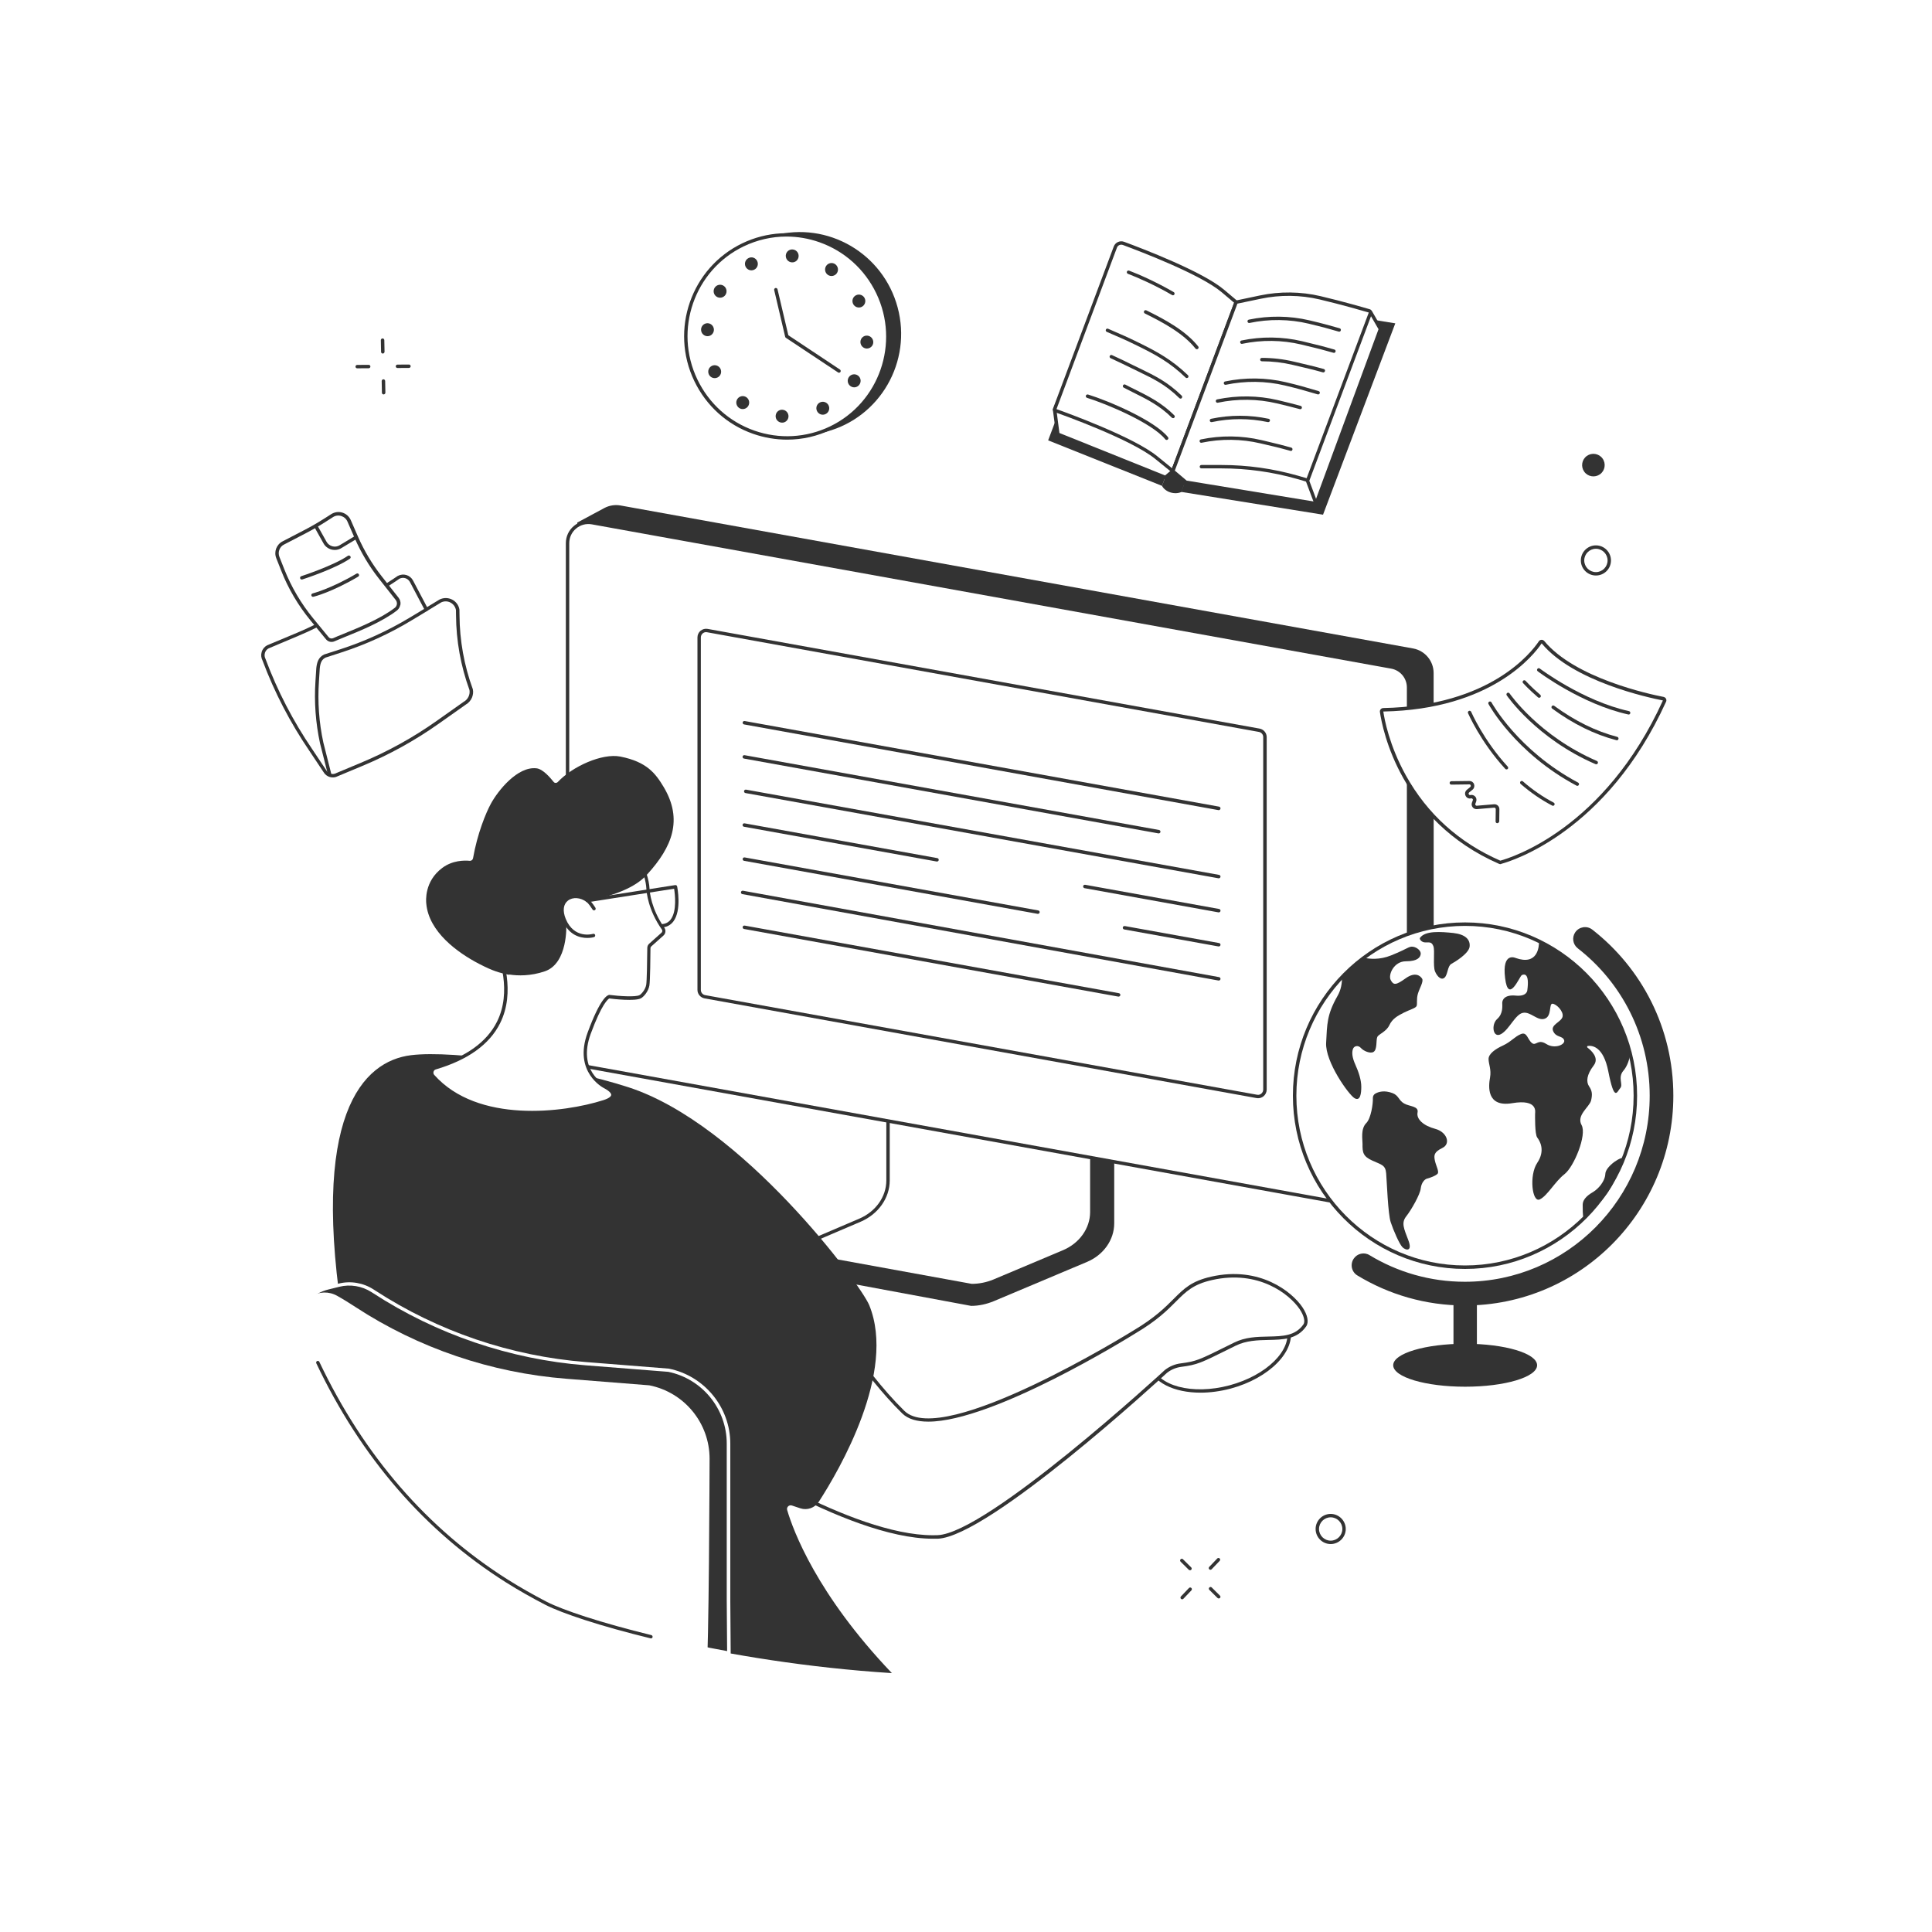 <?xml version="1.0" encoding="utf-8"?>
<!-- Generator: Adobe Illustrator 27.8.0, SVG Export Plug-In . SVG Version: 6.00 Build 0)  -->
<svg version="1.1" xmlns="http://www.w3.org/2000/svg" xmlns:xlink="http://www.w3.org/1999/xlink" x="0px" y="0px"
	 viewBox="0 0 2500 2500" style="enable-background:new 0 0 2500 2500;" xml:space="preserve">
<style type="text/css">
	.st0{fill:#FFFFFF;}
	.st1{fill:#333333;}
</style>
<g id="Background">
	<rect class="st0" width="2500" height="2500"/>
</g>
<g id="Illustration">
	<g id="Digital_learning_1_">
		<g>
			<g>
				<path class="st1" d="M1439,1357.3l-261.2-39c-1.7,0-2.2,1.6-2.2,3.1v222.2c0,21.3-148.4,76.6-149.9,73.7l-0.2,23.5
					c0,4.4,3.8,8.3,8.7,8.3h3.3c0,0,0,0,0.1,0l219,40.7c10.2,0,20.2-2.3,29.4-6.1l120.4-50.7c21.7-9.1,35.4-28.7,35.4-50.1v-222.5
					C1441.7,1358.8,1440.7,1357.3,1439,1357.3z"/>
				<g>
					<path class="st0" d="M1149.1,1305.3v222.3c0,21.9-14.1,41.9-36.3,51.3l-81.2,34.7c-5.3,2.3-3.5,9.4,2.4,9.4l223.2,40.7
						c10,0,19.9-2,29-5.8l90-37.9c22.3-9.4,36.6-29.4,36.6-51.5V1346c0-0.9-0.8-1.6-1.8-1.6l-260-40.7
						C1149.9,1303.6,1149.1,1304.4,1149.1,1305.3z"/>
					<path class="st1" d="M1257.2,1665.8c-0.1,0-0.3,0-0.4,0l-223-40.6c-3.7-0.1-6.7-2.5-7.4-5.8c-0.7-3.3,1.1-6.4,4.4-7.8
						l81.2-34.7c21.2-9.1,34.9-28.4,34.9-49.3v-222.3c0-2.1,1.8-3.9,4.1-3.9c0.1,0,0.2,0,0.3,0l259.8,40.6c2.1,0.1,3.9,1.8,3.9,3.9
						v222.5c0,22.8-14.9,43.8-37.9,53.5l-90,37.9C1277.8,1663.8,1267.4,1665.8,1257.2,1665.8z M1151.3,1305.9v221.6
						c0,22.7-14.8,43.6-37.6,53.4l-81.2,34.7c-1.3,0.6-2,1.6-1.8,2.8c0.2,1.1,1.2,2.3,3.3,2.3c0.1,0,0.3,0,0.4,0l223,40.6
						c9.6,0,19.3-2,28-5.6l90-37.9c21.4-9,35.2-28.4,35.2-49.4v-222L1151.3,1305.9z"/>
				</g>
			</g>
			<g>
				<path class="st1" d="M1845,1535.4l-29.1,27.2l-1080.5-187L747,676.2l35-18.8c6.4-3.4,13.8-4.6,21-3.3l1025.5,185
					c15.4,2.8,26.6,16.2,26.6,31.8l0.2,640.8C1855.3,1520.7,1851.6,1529.3,1845,1535.4z"/>
				<g>
					<path class="st0" d="M1790.9,1566.4L756.6,1379.7c-12.9-2.3-22.2-13.5-22.2-26.6V702.9c0-16.8,15.2-29.6,31.8-26.6L1800.5,863
						c12.9,2.3,22.2,13.5,22.2,26.6v650.2C1822.7,1556.7,1807.4,1569.4,1790.9,1566.4z"/>
					<path class="st1" d="M1795.7,1569.1c-1.7,0-3.5-0.2-5.2-0.5L756.2,1381.9c-13.9-2.5-24-14.6-24-28.8V702.9
						c0-8.7,3.8-16.9,10.5-22.4c6.7-5.6,15.4-7.9,23.9-6.3l1034.3,186.7c13.9,2.5,24,14.6,24,28.8v650.2c0,8.7-3.8,16.9-10.5,22.4
						C1809.1,1566.7,1802.5,1569.1,1795.7,1569.1z M1791.3,1564.3c7.2,1.3,14.7-0.6,20.3-5.4c5.7-4.7,8.9-11.7,8.9-19V889.6
						c0-12-8.6-22.3-20.4-24.4L765.8,678.5c-7.2-1.3-14.6,0.6-20.3,5.4c-5.7,4.7-8.9,11.7-8.9,19v650.2c0,12,8.6,22.3,20.4,24.4
						L1791.3,1564.3z"/>
				</g>
				<g>
					<path class="st0" d="M1626.3,1418.8l-714.2-129c-4.3-0.8-7.4-4.5-7.4-8.8V824.8c0-5.6,5.1-9.8,10.6-8.8l714.2,129
						c4.3,0.8,7.4,4.5,7.4,8.8v456.1C1636.9,1415.5,1631.8,1419.8,1626.3,1418.8z"/>
					<path class="st1" d="M1627.9,1421.1c-0.7,0-1.3-0.1-2-0.2l-714.2-129c-5.3-1-9.2-5.6-9.2-11V824.8c0-3.3,1.5-6.5,4-8.6
						c2.6-2.1,5.9-3,9.2-2.4l714.2,129c5.3,1,9.2,5.6,9.2,11v456.1c0,3.3-1.5,6.5-4,8.6C1633,1420.2,1630.5,1421.1,1627.9,1421.1z
						 M1626.7,1416.6c2,0.4,4-0.2,5.5-1.5s2.4-3.2,2.4-5.2V953.8c0-3.3-2.3-6.1-5.6-6.7l-714.2-129c-2-0.4-4,0.2-5.5,1.5
						s-2.4,3.2-2.4,5.2V1281c0,3.3,2.3,6.1,5.6,6.7L1626.7,1416.6z"/>
				</g>
				<g>
					<path class="st1" d="M1577.1,1048.3c-0.1,0-0.3,0-0.4,0L962.8,937.4c-1.2-0.2-2-1.4-1.8-2.6c0.2-1.2,1.4-2,2.6-1.8l613.9,110.8
						c1.2,0.2,2,1.4,1.8,2.6C1579.1,1047.5,1578.1,1048.3,1577.1,1048.3z"/>
					<path class="st1" d="M1499.4,1078.4c-0.1,0-0.3,0-0.4,0l-536.3-96.8c-1.2-0.2-2-1.4-1.8-2.6c0.2-1.2,1.4-2,2.6-1.8l536.3,96.8
						c1.2,0.2,2,1.4,1.8,2.6C1501.4,1077.6,1500.5,1078.4,1499.4,1078.4z"/>
					<path class="st1" d="M1577.1,1136.5c-0.1,0-0.3,0-0.4,0l-612.1-110.3c-1.2-0.2-2-1.4-1.8-2.6c0.2-1.2,1.4-2,2.6-1.8
						l612.1,110.3c1.2,0.2,2,1.4,1.8,2.6C1579.1,1135.7,1578.1,1136.5,1577.1,1136.5z"/>
					<path class="st1" d="M1577.1,1180.6c-0.1,0-0.3,0-0.4,0l-173.3-31.3c-1.2-0.2-2-1.4-1.8-2.6s1.3-2,2.6-1.8l173.3,31.3
						c1.2,0.2,2,1.4,1.8,2.6C1579.1,1179.9,1578.1,1180.6,1577.1,1180.6z"/>
					<path class="st1" d="M1212.5,1114.8c-0.1,0-0.3,0-0.4,0l-249.4-45c-1.2-0.2-2-1.4-1.8-2.6s1.4-2,2.6-1.8l249.4,45
						c1.2,0.2,2,1.4,1.8,2.6C1214.5,1114,1213.6,1114.8,1212.5,1114.8z"/>
					<path class="st1" d="M1577.1,1224.7c-0.1,0-0.3,0-0.4,0l-122-22c-1.2-0.2-2-1.4-1.8-2.6s1.4-2,2.6-1.8l122,22
						c1.2,0.2,2,1.4,1.8,2.6C1579.1,1224,1578.1,1224.7,1577.1,1224.7z"/>
					<path class="st1" d="M1343.1,1182.5c-0.1,0-0.3,0-0.4,0l-379.9-68.6c-1.2-0.2-2-1.4-1.8-2.6s1.4-2,2.6-1.8l379.9,68.6
						c1.2,0.2,2,1.4,1.8,2.6C1345.1,1181.7,1344.2,1182.5,1343.1,1182.5z"/>
					<path class="st1" d="M1577.1,1268.8c-0.1,0-0.3,0-0.4,0L960.6,1157c-1.2-0.2-2-1.4-1.8-2.6s1.4-2,2.6-1.8l616.1,111.8
						c1.2,0.2,2,1.4,1.8,2.6C1579.1,1268.1,1578.1,1268.8,1577.1,1268.8z"/>
					<path class="st1" d="M1447.5,1289.6c-0.1,0-0.3,0-0.4,0l-484.3-87.5c-1.2-0.2-2-1.4-1.8-2.6s1.4-2,2.6-1.8l484.3,87.5
						c1.2,0.2,2,1.4,1.8,2.6C1449.5,1288.8,1448.5,1289.6,1447.5,1289.6z"/>
				</g>
			</g>
		</g>
		<g>
			<g>
				<g>
					<g>
						
							<ellipse transform="matrix(0.966 -0.258 0.258 0.966 -396.02 465.82)" class="st0" cx="1577.7" cy="1742.5" rx="92.7" ry="54.1"/>
						<path class="st1" d="M1553.4,1802.1c-34.2,0-61.6-13.1-67.5-35.2c-3.9-14.8,2.1-31.1,16.9-46.1c14.6-14.7,36-26.3,60.3-32.8
							c50.6-13.5,98.2-0.1,106.3,30c8,30-26.6,65.4-77.2,78.9C1578.9,1800.4,1565.7,1802.1,1553.4,1802.1z M1602.3,1687
							c-12,0-24.9,1.7-38,5.2c-23.6,6.3-44.2,17.5-58.3,31.7c-13.7,13.8-19.3,28.7-15.8,41.9c7.4,27.7,52.6,39.7,100.8,26.8
							c48.2-12.9,81.4-45.9,74-73.5C1659.7,1698.9,1634.3,1687,1602.3,1687z"/>
					</g>
					<g>
						<path class="st0" d="M1508.6,1774.6c5.7-4.4,12.4-7.3,19.5-8.2c22-2.8,25.5-5.2,69.5-27.1c33-16.4,71.1,3.4,90.6-24.4
							c11.3-16.2-40.2-79.1-120.6-60.9c-45.8,10.4-39.3,33.5-99.4,69.1c0,0-247.7,154.7-299.5,104
							c-57.5-56.2-108.2-144.4-108.2-144.4L910.9,1864c0,0,189.2,129.5,302.5,124.7C1279.6,1985.9,1508.6,1774.6,1508.6,1774.6z"/>
						<path class="st1" d="M1207.2,1991.1c-113.3,0-295.7-124-297.6-125.3c-0.5-0.4-0.9-0.9-0.9-1.5c-0.1-0.6,0.1-1.2,0.5-1.7
							l149.7-181.1c0.5-0.6,1.2-0.9,1.9-0.8c0.7,0.1,1.4,0.5,1.7,1.1c0.5,0.9,51.2,88.5,107.8,143.9
							c50,48.9,294.3-102.8,296.8-104.3c27.1-16.1,40.6-29.6,51.5-40.5c13.4-13.4,23-23.1,48.6-28.9
							c62.8-14.2,104.7,19.6,118.1,39.5c6.8,10.1,8.6,19.4,4.9,24.8c-11.7,16.8-29.7,17.2-48.8,17.6c-14.2,0.3-28.9,0.7-42.6,7.5
							l-8.5,4.2c-36.3,18-40.9,20.4-61.8,23.1c-6.7,0.9-13,3.5-18.4,7.7c-10.3,9.5-230.4,211.8-296.6,214.7
							C1211.4,1991,1209.3,1991.1,1207.2,1991.1z M914.2,1863.5c20.2,13.5,187.5,123.1,293,123.1c2.1,0,4.1,0,6.1-0.1
							c64.7-2.7,291.6-211.4,293.9-213.6l0.1-0.1c6-4.7,13.1-7.7,20.6-8.6c20.1-2.6,23.9-4.5,60.4-22.6l8.5-4.2
							c14.6-7.3,29.8-7.6,44.5-7.9c18.7-0.4,34.8-0.8,45.3-15.7c2.6-3.7,0.7-11.5-4.9-19.8c-12.8-19-52.9-51.3-113.4-37.6
							c-24.3,5.5-33.6,14.8-46.5,27.7c-11,11.1-24.7,24.8-52.3,41.1c-8.6,5.4-184.4,114.4-268.3,114.4c-14.4,0-26.2-3.2-33.8-10.7
							c-51.4-50.2-97.8-126.7-106.9-142.1L914.2,1863.5z"/>
					</g>
					<path class="st1" d="M812.9,1406.8c-85.3-27.6-225.1-48.3-281-41.4c-62.1,7.7-132.4,77-86.2,354.8
						c9,54.4,15.8,103.6,25.3,147.1c57.7,83.8,134.3,155.5,235.9,207.6c44.9,23,228.7,76.2,447.2,90.1
						c-97.4-102.1-127.8-184.8-135.5-211c-1.1-3.7,2.4-7.1,6.1-5.9l10.8,3.6c9,3,18.9-0.5,24-8.4c26.6-41.1,100.6-167.8,65.3-254.4
						C1113.8,1661.9,960.3,1454.5,812.9,1406.8z"/>
				</g>
				<g>
					<g>
						<path class="st0" d="M816.8,1094.3c0,0,20.5,30.6,21.7,56c0.3,6.7,3.1,28.1,19.6,51.5c1.6,2.3,1.2,5.3-0.8,7.2l-15.8,14.1
							c-1.1,1-1.7,2.3-1.7,3.8c-0.1,8.9-0.3,42-1.4,48.1c-1.2,7.1-7,13.4-9.8,15c-7.5,4.1-40.1-0.1-40.1-0.1s-8.7,0.8-25.9,47.2
							c-18.5,50.1,19.9,69,19.9,69c14.4,7.5,14.7,14.8-0.9,19.8c-53.8,17.1-165,29.7-221.2-33.4c-3.2-3.6-1.6-9.4,3.1-10.7
							c142.7-42.1,74.7-163.4,77.7-164.2c7.7-2,52-48.7,78-62c17.7-9.1,39.2,4,53.6-9.7L816.8,1094.3z"/>
						<path class="st1" d="M688.9,1442c-47.1,0-97.5-11.4-130.2-48c-2-2.3-2.7-5.4-1.9-8.3s3.1-5.2,6-6.1
							c40.2-11.8,67.2-31.2,80.3-57.5c19.5-39.1,3-83.5-2.4-98.1c-1.9-5.1-2.3-6.2-1.7-7.4c0.3-0.6,0.9-1,1.5-1.2
							c2.7-0.7,13.2-10.1,23.3-19.2c17.2-15.4,38.7-34.7,54.2-42.6c8.6-4.4,17.7-3.9,26.5-3.5c9.9,0.5,19.3,1,26.4-5.8l44-51.5
							c0.5-0.5,1.1-0.8,1.8-0.8s1.3,0.4,1.7,1c0.8,1.3,20.8,31.4,22.1,57.1c0.2,4.1,2.1,26.1,19.2,50.4c2.2,3.2,1.7,7.5-1.2,10.1
							l-15.8,14.1c-0.6,0.6-1,1.3-1,2.1c-0.1,9.8-0.3,42.2-1.4,48.5c-1.3,7.6-7.3,14.6-11,16.5c-7.6,4.1-35.7,0.9-40.9,0.2
							c-1.5,0.8-9.6,6.6-24,45.7c-17.6,47.6,17.3,65.5,18.8,66.3c8.5,4.4,12.4,8.8,12,13.3c-0.4,4.4-4.7,7.9-13.2,10.6
							C759.6,1435.2,725.2,1442,688.9,1442z M643.6,1218.9c0.3,0.9,0.8,2.3,1.3,3.6c5.6,15,22.6,60.8,2.2,101.6
							c-13.7,27.4-41.7,47.5-83.1,59.7c-1.5,0.4-2.6,1.5-3,3s-0.1,3,0.9,4.1c56.2,63.1,167.7,49,218.8,32.7
							c8.9-2.8,10.1-5.6,10.2-6.7c0.1-1.1-0.6-4.3-9.6-9c-0.4-0.2-39.9-20.4-20.9-71.8c16.3-44.3,25.4-48.4,27.8-48.7
							c0.2,0,0.3,0,0.5,0c12.3,1.6,33.8,3,38.8,0.3c2.5-1.3,7.6-7.1,8.7-13.4c0.8-4.7,1.2-27.8,1.4-47.8c0-2,0.9-4,2.5-5.4
							l15.8-14.1c1.3-1.1,1.5-2.9,0.5-4.3c-17.8-25.3-19.8-48.3-20-52.7c-1-20.3-15-44.6-19.8-52.4l-42.1,49.3
							c0,0.1-0.1,0.1-0.2,0.2c-8.6,8.1-19.4,7.6-29.8,7c-8.3-0.4-16.8-0.9-24.3,3c-15,7.7-36.2,26.7-53.3,42
							C654.9,1210.2,647.7,1216.7,643.6,1218.9z"/>
					</g>
					<path class="st1" d="M856.7,1200.3c-1.1,0-2.1-0.9-2.2-2.1c-0.1-1.2,0.8-2.3,2-2.4c4.9-0.4,8.6-2.3,11.4-6
						c8.2-10.9,5.5-32.9,4.4-39.8l-111.7,17.5c-1.2,0.2-2.3-0.6-2.5-1.8c-0.2-1.2,0.6-2.3,1.8-2.5l113.8-17.9
						c1.2-0.2,2.3,0.6,2.5,1.7c0.3,1.3,6.1,30.9-4.9,45.4c-3.6,4.7-8.5,7.3-14.6,7.7C856.9,1200.3,856.8,1200.3,856.7,1200.3z"/>
					<path class="st1" d="M760,1213.7c-9.4,0-24.2-3.5-32.2-23.1c-4.9-12.1-3.3-22.8,4.3-28.7c7.9-6.1,20.1-5.4,29.6,1.8
						c3.6,2.7,8.3,10.2,8.8,11c0.6,1,0.3,2.4-0.7,3s-2.4,0.3-3-0.7c-1.3-2.1-5.2-7.9-7.7-9.8c-7.9-6-17.9-6.7-24.2-1.8
						c-6,4.6-7.1,13.2-2.9,23.5c10.8,26.4,34.4,19.8,35.4,19.5c1.2-0.3,2.4,0.3,2.7,1.5s-0.3,2.4-1.5,2.7
						C768.5,1212.7,765,1213.7,760,1213.7z"/>
					<path class="st1" d="M858.8,1018.4c-10.5-17.5-21.7-32.6-56.1-39.4c-23.5-4.6-61.9,12.7-80.8,32.8c-1.6,1.7-4.1,1.7-5.4,0.1
						c-4.1-5.1-13.7-16.7-22.2-17.7c-24.7-2.9-50,29.1-59,45.6c-6.6,12-17.7,39.2-23.2,70.8c-0.4,2-2.2,3.4-4.1,3.3
						c-7.4-0.7-22.4-0.7-35.6,9.1c-23.6,17.5-21.1,43.1-20.8,46.2c3.2,36.5,40.3,63.5,68.5,78.1c19.1,9.9,26.3,11.3,37.5,13.9
						c0.6,0.1,1.3,0.1,2-0.1c9.9,1.5,26.8,2.2,45.6-4.3c29.9-10.4,27.6-59.9,27.6-59.9l-3.8-9.3c-2.3-5.7-2.6-12.1-0.3-17.7
						c7.1-17.2,33.1-4.3,34-4.5c49-10.2,66.3-24.5,75.1-34.3C869.6,1096.1,884.1,1060.9,858.8,1018.4z"/>
				</g>
			</g>
			<g>
				<g>
					<path class="st1" d="M864.9,1773.1c-0.1,0-0.2,0-0.4,0l-106.6-8.4c-97.7-7.7-192-39.7-274.1-93.2c-0.6-0.4-1.3-0.8-1.9-1.2
						c-12.9-8.3-28.6-10.9-43.5-7.2l-14.5,3.6c-9.1,2.3-17.6,6.8-24.4,13.3c-1.6,1.5-2.6,2.6-2.6,3l13.7,79.2
						c61.1,129,154.2,239.9,296.1,312.7c29.3,15,117.7,42.9,236.4,64.3c-0.2-28.6-0.5-68.2-0.5-68.2v-203
						C942.7,1821.9,910.2,1782.2,864.9,1773.1z"/>
					<path class="st0" d="M943.2,2141.4c-0.1,0-0.3,0-0.4,0c-112.6-20.3-204.5-47.9-237-64.5c-68.1-34.9-128.3-80.6-178.9-135.7
						c-46.3-50.4-86.1-110.3-118.1-178c-0.1-0.2-0.1-0.4-0.2-0.6l-13.7-79.2c0-0.1,0-0.2,0-0.4c0-1.1,0.5-2,3.3-4.6
						c7-6.6,15.8-11.4,25.4-13.8l14.5-3.6c15.4-3.9,31.9-1.1,45.2,7.5l1.9,1.2c81.5,53.1,175.9,85.2,273,92.8l107.1,8.5h0.1
						c46.1,9.3,79.6,50.1,79.6,97.1v203l0.5,68.2c0,0.7-0.3,1.3-0.8,1.7C944.2,2141.2,943.7,2141.4,943.2,2141.4z M412.9,1761.5
						c66.5,140.4,165.8,245.1,294.9,311.4c25.9,13.3,109.2,41.1,233.1,63.6l-0.4-52.6c-0.1-7.9-0.1-12.9-0.1-13v-203
						c0-44.9-31.9-83.9-75.9-92.8h-0.3l-106.5-8.4c-97.9-7.7-193-40.1-275.1-93.5l-1.9-1.2c-12.3-7.9-27.5-10.5-41.7-6.9l-14.5,3.6
						c-8.8,2.2-17,6.6-23.4,12.7c-1,0.9-1.5,1.5-1.8,1.8L412.9,1761.5z M399,1683.7L399,1683.7L399,1683.7z"/>
				</g>
				<path class="st0" d="M718.3,2136.5c-161.9-32.3-230.8-71.1-280.4-100.2c-31.7-18.6-51.1-52.5-51.1-89.2v-241.3
					c0-25.5,27.5-41.5,49.7-28.9c8.2,4.6,16,9.5,23.5,14.4c81.7,53.4,175.6,85.1,272.8,92.8l107.4,8.5c45.3,9,78,48.8,78,95
					c0,0-0.8,265.6-4.1,267.7C899.4,2165.1,718.3,2136.5,718.3,2136.5z"/>
				<path class="st1" d="M842.3,2120.1c-0.2,0-0.3,0-0.5-0.1c-31.2-7.6-60.7-15.8-85.3-23.8c-22.4-7.3-39.9-14-50.6-19.5
					c-17.5-9-34.6-18.7-51-29c-105-66.2-187.6-161.6-245.6-283.6c-0.5-1.1-0.1-2.4,1-2.9s2.4-0.1,2.9,1
					c57.6,121.2,139.7,216,243.9,281.8c16.2,10.2,33.3,19.9,50.7,28.9c10.4,5.3,28.1,12.1,50,19.2c24.5,7.9,53.9,16.1,85,23.7
					c1.2,0.3,1.9,1.5,1.6,2.7C844.2,2119.5,843.3,2120.1,842.3,2120.1z"/>
			</g>
		</g>
		<g>
			<g>
				<g>
					<ellipse class="st0" cx="1895.7" cy="1417.8" rx="220.5" ry="222"/>
					<g>
						<path class="st1" d="M1837.4,1213.7c-0.9,1.3,1.8,5.8,7.1,5.8c5.4,0,8-0.9,10.3,4.9c2.2,5.8-0.9,25.6,2.2,32.8
							c3.1,7.2,8.5,11.7,12.5,7.6c4-4,3.6-14.8,8.5-17.5s22.8-13.5,23.7-22.5s-5.4-15.7-21-17.5
							C1865,1205.7,1844.1,1203.9,1837.4,1213.7z"/>
						<path class="st1" d="M1779.7,1415.1c-2.1,1.2-3.3,3.4-3.2,5.8c0.3,7.5-2.5,26.3-8.5,32.3c-7.6,7.6-4.8,21.4-4.9,27
							c-0.2,11.3,0.8,16.3,12.9,21.7c12,5.4,16.8,5.7,17.7,16.5s2.3,52.4,5.9,63.2c3.6,10.8,11.2,28.3,15.2,32.3s13.4,6.3,7.6-9
							s-9.4-22.5-2.7-31c6.7-8.5,17.9-28.3,18.7-35.9c0.9-7.6,4.9-12.1,8.5-13s11.2-3.6,13.4-6.3c2.2-2.7-2.2-10.3-3.6-17.1
							c-1.3-6.7-1.3-10.8,9.8-16.2c11.2-5.4,5.8-20.7-9.4-24.7s-24.5-12.6-22.8-21.1c1.8-8.5-10.3-7.6-17.4-11.7
							c-7.1-4-6.9-10.4-14.9-13.4C1791.3,1410.4,1783.7,1412.8,1779.7,1415.1z"/>
						<path class="st1" d="M2056.2,1405.6c-3.8-5.7-3.3-14.7,6.1-27c7.4-9.7-3.2-19.3-8.1-23c-0.9-0.7-0.5-2.1,0.6-2.2
							c6.1-0.7,20.1,1.4,26.3,32.8c8,40.7,11.3,26.5,15.5,21.8s-3.7-13.6,4.2-22.7c5-5.8,7.5-14.2,8.8-21
							c-15.9-64.6-59.8-118-118.1-146.3c0.1,7.1-1.6,31.8-30.3,21.6c0,0-17.9-8.5-13.6,26c4.2,34.5,18.8-2.4,21.6-3.8
							c2.8-1.4,10.3-3.3,7.1,19.9c0,0-0.5,8-15,6.6c-14.6-1.4-17.4,5.7-17.4,9.5s1.4,13.7-6.6,20.8c-8,7.1-5.6,25.6,5.2,19.4
							c10.8-6.2,18.3-25.6,28.2-27.4c9.9-1.9,18.8,10.9,28.2,7.6c9.4-3.3,5.2-19.4,9.9-19.4s14.6,9.5,13.2,16.6s-16,10.4-12.2,18.9
							s11.8,5.7,14.1,11.4c2.4,5.7-11.8,12.3-23,5.2c-11.3-7.1-13.2,3.3-18.8-1.4c-5.6-4.7-6.1-14.7-14.1-11.4
							c-8,3.3-12.7,9.9-23,14.7c-10.3,4.7-18.8,10.9-18.8,17.5s3.8,13.7,1.9,24.1s-5.2,38.8,28.7,33.1c33.8-5.7,29.6,11.8,29.6,13.7
							c0,1.9-0.5,26.5,2.8,30.8s10.8,16.6,0,32.7s-6.6,52.1,3.3,47.3c9.9-4.7,19.7-23.2,32-32.7c12.2-9.5,29.1-50.6,22.1-63.4
							c-7.1-12.8,9.9-23.2,12.2-31.7C2060.9,1415.6,2060,1411.3,2056.2,1405.6z"/>
						<path class="st1" d="M1736.5,1264.3c0.2,7.9-1.2,16.5-5.8,24.5c-13.8,24.3-13.4,36.4-14.7,60.7c-1.3,24.3,29.1,67,36.7,71.5
							s8.8-6.2,8.8-14.7s-3.2-18.8-7.7-28.7c-4.5-9.9-4.5-16.2-3.1-20.2c1.3-4,6.7-5.4,10.3-1.3c3.6,4,12.2,7.6,16.3,5.1
							c5.1-3.1,3.1-15.3,4.9-19.3s11.6-6.7,15.6-15.3c4-8.5,10.7-12.1,18.7-16.2c8-4,15.2-5.8,16.5-8.5s-0.4-9,1.8-16.2
							c2.2-7.2,7.6-15.7,5.4-19.3c-2.2-3.6-8.9-9.4-21.4-0.4s-15.6,9-19.2,2.2c-3.6-6.7,4-24.3,19.6-24.3s18.7-5.4,19.2-9.4
							s-4.5-8.5-9.8-9.4c-5.4-0.9-6.2,2.2-28.6,11.2c-14.9,6-28,4.6-35.1,3C1754.7,1246.7,1745.2,1255.1,1736.5,1264.3z"/>
						<path class="st1" d="M2077.3,1518.9c-0.4,10.1-9.6,19.7-15.2,23.1c-5.6,3.4-14.1,8.6-14.1,17.1c0,5.5-0.1,12.6,1.1,18
							c29.4-28.7,35.2-34.2,52-77.5C2100.3,1494.2,2077.6,1508.9,2077.3,1518.9z"/>
					</g>
				</g>
				<path class="st1" d="M1895.7,1642c-122.8,0-222.7-100.6-222.7-224.2s99.9-224.2,222.7-224.2s222.7,100.6,222.7,224.2
					S2018.5,1642,1895.7,1642z M1895.7,1198.1c-120.3,0-218.2,98.6-218.2,219.7c0,121.2,97.9,219.7,218.2,219.7
					c120.3,0,218.2-98.6,218.2-219.7S2016,1198.1,1895.7,1198.1z"/>
			</g>
			<g>
				<path class="st1" d="M1751.7,1628.7c-4.9,7.3-2.8,17.2,4.7,21.7c40.6,24.7,88.3,38.9,139.2,38.9
					c148.9,0,269.7-121.6,269.7-271.5c0-87.5-41.1-165.2-104.9-214.9c-6.9-5.4-17-3.8-22,3.4c-4.6,6.7-3.2,15.8,3.2,20.8
					c56.7,44,93.1,113.1,93.1,190.7c0,133-107.1,240.8-239.2,240.8c-45.1,0-87.3-12.6-123.3-34.4
					C1765.4,1619.9,1756.3,1621.9,1751.7,1628.7z"/>
				<rect x="1880.8" y="1672.9" class="st1" width="30.3" height="101.8"/>
				<ellipse class="st1" cx="1895.9" cy="1766.6" rx="93.1" ry="27.8"/>
			</g>
		</g>
		<g>
			<polygon class="st1" points="1712,666 1528.4,636.5 1621.9,388.9 1805.5,418.4 			"/>
			<polygon class="st1" points="1503.6,628.7 1356.3,569.8 1443.3,338.9 1589.7,400.4 			"/>
			<path class="st1" d="M1528.8,636.6c-8.6,3.9-20.7,0.4-25.2-7.9l86.7-231.5c4.2,8.5,16.2,12.4,24.9,8.7L1528.8,636.6z"/>
			<g>
				<path class="st1" d="M1533.2,624.2c-8.6,3.9-20.7,0.4-25.2-7.9l85.8-228.9c4.2,8.5,16.2,12.4,24.9,8.7L1533.2,624.2z"/>
				<path class="st1" d="M1525.6,628c-7.9,0-15.9-4-19.5-10.6c-0.3-0.6-0.4-1.2-0.1-1.8l85.8-228.9c0.3-0.8,1.1-1.4,2-1.4
					s1.7,0.4,2.1,1.2c3.6,7.2,14.3,10.9,22.1,7.7c0.8-0.3,1.8-0.2,2.4,0.4s0.8,1.5,0.5,2.4l-85.6,228c-0.2,0.5-0.6,1-1.2,1.2
					C1531.5,627.5,1528.6,628,1525.6,628z M1533.2,624.2L1533.2,624.2L1533.2,624.2z M1510.5,616.1c4.1,6.2,13.7,9.2,21,6.4
					l83.7-223.1c-7.5,1.2-15.9-1.7-20.8-7.2L1510.5,616.1z"/>
			</g>
			<g>
				<polygon class="st0" points="1368.8,561.9 1507.9,617.7 1517.7,609.5 1596.1,400.2 1579.6,393.8 1451.3,324.1 1364.6,530.1 				
					"/>
				<path class="st1" d="M1507.9,619.9c-0.3,0-0.6-0.1-0.8-0.2L1368,563.9c-0.7-0.3-1.3-1-1.4-1.8l-4.2-31.7c-0.1-0.4,0-0.8,0.2-1.2
					l86.7-206c0.2-0.6,0.7-1,1.3-1.2c0.6-0.2,1.2-0.2,1.8,0.1l128.2,69.6l16.4,6.4c1.1,0.4,1.7,1.7,1.3,2.8l-78.4,209.2
					c-0.1,0.4-0.4,0.7-0.6,0.9l-9.7,8.2C1509,619.8,1508.5,619.9,1507.9,619.9z M1370.9,560.3l136.7,54.9l8.3-7l77.5-206.7
					l-14.5-5.7c-0.1,0-0.2-0.1-0.2-0.1l-126.2-68.5L1367,530.4L1370.9,560.3z"/>
			</g>
			<g>
				<path class="st0" d="M1364.8,529.3c-0.3,0.8,0.1,1.6,0.9,1.9c12.1,4.3,99.5,35.7,130.4,60.8l21.6,17.5l81.9-218.5l-17.3-14.6
					c-27.4-23.1-103.9-52.4-128.4-61.4c-4.3-1.6-9,0.6-10.6,4.8L1364.8,529.3z"/>
				<path class="st1" d="M1517.7,611.7c-0.5,0-1-0.2-1.4-0.5l-21.6-17.5c-30.8-25-119.7-56.9-129.8-60.4c-0.9-0.3-1.7-1-2.1-1.9
					s-0.5-1.9-0.1-2.9l0,0l78.5-209.5c2-5.4,8-8.1,13.4-6.1c23.3,8.6,101.3,38.4,129.1,61.8l17.3,14.6c0.7,0.6,1,1.6,0.6,2.5
					l-81.9,218.5c-0.3,0.7-0.8,1.2-1.5,1.4C1518,611.7,1517.8,611.7,1517.7,611.7z M1367.1,529.4c13,4.6,99.6,36,130.3,60.9
					l19.2,15.6l80.3-214.2l-16.1-13.6c-27.2-23-104.7-52.5-127.8-61.1c-3.1-1.1-6.6,0.4-7.7,3.5L1367.1,529.4z"/>
			</g>
			<g>
				<path class="st0" d="M1517.7,609.5l16.9,14.5l168.5,27.7l83.2-225.9l-12.1-20.9c-0.3-0.6-0.9-0.9-1.6-0.8
					c-6.9,0.8-45.9,5.2-62,1c-24.8-6.5-50.9-6.3-76-1l-32.2,6.8L1517.7,609.5z"/>
				<path class="st1" d="M1703,653.8c-0.1,0-0.2,0-0.4,0l-168.5-27.7c-0.4-0.1-0.8-0.2-1.1-0.5l-16.9-14.5c-0.7-0.6-1-1.7-0.6-2.5
					l84.6-198.8c0.3-0.7,0.9-1.2,1.6-1.3l32.2-6.8c26.4-5.6,53.1-5.2,77,1c16,4.2,56.6-0.5,61.2-1c1.5-0.2,3,0.6,3.8,1.9l12.1,20.9
					c0.3,0.6,0.4,1.3,0.2,1.9L1705,652.3C1704.8,653.3,1703.9,653.8,1703,653.8z M1535.5,621.9l166.1,27.3l82.2-223.2l-11.4-19.7
					c-8.5,1-46.3,5.1-62.5,0.8c-23.3-6.1-49.2-6.4-75-1l-31.1,6.6L1520.3,609L1535.5,621.9z"/>
			</g>
			<path class="st0" d="M1594,599.4c11,0.5,21.9,2,32.6,4.6c35.3,8.4,65.5,17.5,65.5,17.5l81.1-216.3c0.4-1.2-0.2-2.5-1.4-2.8
				c-7.6-2.3-33.8-9.9-63.7-17c-25.4-6-51.8-6.3-77.3-0.9l-31.3,6.6l-81.9,218.5l32.8-6.7C1564.8,599.9,1579.4,598.7,1594,599.4z"/>
			<path class="st1" d="M1692.1,623.7c-0.2,0-0.4,0-0.6-0.1c0,0-5-1.5-13.3-3.9c-31.6-9-64.4-13.6-97.4-13.6h-26.2
				c-1.2,0-2.2-1-2.2-2.2s1-2.2,2.2-2.2h26.2c33.5,0,66.6,4.7,98.6,13.8c5.3,1.5,9.2,2.7,11.4,3.3l80.4-214.4
				c-7.3-2.1-33.6-9.8-63.5-16.9c-24.9-5.9-51.3-6.2-76.4-0.9l-30.1,6.3l-81.5,217.4c-0.4,1.1-1.7,1.7-2.8,1.3
				c-1.1-0.4-1.7-1.7-1.3-2.8l81.9-218.5c0.3-0.7,0.9-1.2,1.6-1.4l31.3-6.6c25.8-5.4,52.8-5.1,78.3,0.9c30,7.1,56.4,14.8,63.8,17
				c1.2,0.3,2.1,1.2,2.6,2.2c0.5,1.1,0.6,2.3,0.2,3.5l-81.1,216.3C1693.9,623.1,1693,623.7,1692.1,623.7z"/>
			<g>
				<g>
					<path class="st1" d="M1732.9,429.2c-0.2,0-0.4,0-0.6-0.1l-5-1.4c-9.2-2.7-15.9-4.6-34-8.9c-24.8-5.9-51.2-6.2-76.4-0.9
						c-1.2,0.3-2.4-0.5-2.6-1.7c-0.3-1.2,0.5-2.4,1.7-2.6c25.8-5.4,52.8-5.1,78.3,0.9c18.2,4.3,24.9,6.3,34.2,8.9l5,1.4
						c1.2,0.3,1.9,1.6,1.5,2.7C1734.7,428.6,1733.9,429.2,1732.9,429.2z"/>
					<path class="st1" d="M1726.1,456.6c-0.2,0-0.4,0-0.6-0.1c-11.8-3.4-20.2-5.6-41.7-10.7c-24.8-5.9-51.2-6.2-76.4-0.9
						c-1.2,0.3-2.4-0.5-2.6-1.7c-0.3-1.2,0.5-2.4,1.7-2.6c25.8-5.4,52.8-5.1,78.3,0.9c21.6,5.1,30.1,7.4,41.9,10.8
						c1.2,0.3,1.9,1.6,1.5,2.7C1727.9,456,1727,456.6,1726.1,456.6z"/>
					<path class="st1" d="M1712.3,481.9c-0.2,0-0.4,0-0.6-0.1c-9.3-2.7-14.7-3.9-26.4-6.7c-3.5-0.8-7.5-1.8-12.3-2.9
						c-13.1-3.1-26.6-4.7-40.1-4.7c-1.3,0-2.3-1-2.3-2.2s1-2.2,2.3-2.2c13.9,0,27.7,1.6,41.2,4.8c4.8,1.1,8.9,2.1,12.3,2.9
						c11.8,2.8,17.2,4,26.6,6.7c1.2,0.3,1.9,1.6,1.5,2.7C1714.2,481.3,1713.3,481.9,1712.3,481.9z"/>
					<path class="st1" d="M1705.6,510.4c-0.2,0-0.4,0-0.6-0.1c-2.7-0.8-5.3-1.5-7.9-2.3c-8.9-2.6-18.1-5.3-34.5-9.2
						c-24.8-5.9-51.2-6.2-76.4-0.9c-1.2,0.3-2.4-0.5-2.6-1.7c-0.3-1.2,0.5-2.4,1.7-2.6c25.8-5.4,52.8-5.1,78.3,0.9
						c16.6,3.9,25.8,6.6,34.8,9.3c2.6,0.8,5.2,1.5,7.9,2.3c1.2,0.3,1.9,1.6,1.5,2.7C1707.5,509.8,1706.6,510.4,1705.6,510.4z"/>
					<path class="st1" d="M1682.5,529.5c-0.2,0-0.4,0-0.6-0.1c-10.2-2.7-20.1-5.2-29.6-7.4c-24.8-5.9-51.2-6.2-76.4-0.9
						c-1.2,0.3-2.4-0.5-2.6-1.7c-0.3-1.2,0.5-2.4,1.7-2.6c25.8-5.4,52.8-5.1,78.3,0.9c9.5,2.2,19.5,4.8,29.7,7.5
						c1.2,0.3,1.9,1.5,1.6,2.7C1684.4,528.9,1683.5,529.5,1682.5,529.5z"/>
					<path class="st1" d="M1641.1,546.2c-0.2,0-0.3,0-0.5,0c-24-5.1-48.4-5.1-72.5,0c-1.2,0.3-2.4-0.5-2.6-1.7
						c-0.3-1.2,0.5-2.4,1.7-2.6c24.7-5.2,49.8-5.2,74.4,0c1.2,0.3,2,1.4,1.7,2.6C1643,545.5,1642.1,546.2,1641.1,546.2z"/>
					<path class="st1" d="M1670.4,583.5c-0.2,0-0.4,0-0.6-0.1c-11.2-3.2-16.6-4.5-34.2-8.6l-4.3-1c-24.8-5.9-51.2-6.2-76.4-0.9
						c-1.2,0.3-2.4-0.5-2.6-1.7c-0.3-1.2,0.5-2.4,1.7-2.6c25.8-5.4,52.8-5.1,78.3,0.9l4.3,1c17.7,4.2,23,5.5,34.3,8.7
						c1.2,0.3,1.9,1.6,1.5,2.7C1672.2,582.9,1671.4,583.5,1670.4,583.5z"/>
				</g>
				<g>
					<path class="st1" d="M1517.8,382.1c-0.4,0-0.8-0.1-1.1-0.3c-21.9-12.7-44.5-22.7-57.2-27.5c-1.1-0.4-1.7-1.7-1.3-2.8
						c0.4-1.1,1.7-1.7,2.8-1.3c12.9,4.8,35.7,15,57.8,27.8c1.1,0.6,1.4,2,0.8,3C1519.3,381.7,1518.5,382.1,1517.8,382.1z"/>
					<path class="st1" d="M1548.7,451.9c-0.7,0-1.3-0.3-1.7-0.8c-15.8-19.9-42.2-33.9-65.6-45.5c-1.1-0.5-1.5-1.9-1-3s1.9-1.5,3-1
						c23.9,11.8,50.7,26.1,67.1,46.7c0.8,1,0.6,2.3-0.4,3.1C1549.6,451.8,1549.2,451.9,1548.7,451.9z"/>
					<path class="st1" d="M1535.7,489.2c-0.6,0-1.1-0.2-1.5-0.6c-20.5-19.8-39.4-29.9-62-41c-15.2-7.5-24-11.3-32.5-14.9
						c-2.5-1.1-5-2.1-7.6-3.3c-1.1-0.5-1.6-1.8-1.1-2.9s1.8-1.6,2.9-1.1c2.6,1.1,5.1,2.2,7.5,3.3c8.6,3.7,17.4,7.5,32.7,15
						c22.9,11.3,42.1,21.6,63.1,41.8c0.9,0.8,0.9,2.2,0.1,3.1C1536.8,488.9,1536.2,489.2,1535.7,489.2z"/>
					<path class="st1" d="M1527.7,515.8c-0.6,0-1.1-0.2-1.6-0.6c-17.7-17.4-33.1-24.8-52.7-34.3c-2.8-1.4-5.8-2.8-8.8-4.3
						c-8.7-4.3-18-8.7-27.5-13.1c-1.1-0.5-1.6-1.8-1.1-2.9s1.8-1.6,2.9-1.1c9.6,4.4,18.9,8.8,27.6,13.2c3,1.5,5.9,2.9,8.7,4.2
						c19.1,9.3,35.7,17.3,53.9,35.1c0.9,0.9,0.9,2.3,0,3.1C1528.9,515.6,1528.3,515.8,1527.7,515.8z"/>
					<path class="st1" d="M1518,541.1c-0.6,0-1.1-0.2-1.6-0.6c-15.4-15.4-32.3-23.9-50.3-32.8c-4-2-8-4-12-6.1
						c-1.1-0.6-1.5-1.9-0.9-3s1.9-1.5,3-0.9c4,2.1,7.9,4.1,11.9,6c18.3,9.1,35.5,17.8,51.4,33.7c0.9,0.9,0.9,2.3,0,3.1
						C1519.1,540.9,1518.6,541.1,1518,541.1z"/>
					<path class="st1" d="M1509.6,569.3c-0.7,0-1.3-0.3-1.7-0.8c-16.5-20.7-75.1-45.6-101.3-53.7c-1.2-0.4-1.8-1.6-1.5-2.8
						c0.4-1.2,1.6-1.8,2.8-1.5c26.7,8.2,86.4,33.7,103.5,55.2c0.8,1,0.6,2.3-0.4,3.1C1510.6,569.2,1510.1,569.3,1509.6,569.3z"/>
				</g>
			</g>
			<path class="st1" d="M1703,653.8c-0.9,0-1.7-0.5-2.1-1.4l-11-29.4c-0.4-1.1,0.2-2.4,1.3-2.8c1.1-0.4,2.4,0.1,2.8,1.3l11,29.4
				c0.4,1.1-0.2,2.4-1.3,2.8C1703.5,653.8,1703.3,653.8,1703,653.8z"/>
		</g>
		<g>
			<g>
				<path class="st0" d="M1787.8,921.1c2.7,18.8,25,138.8,152.8,194.7c0.5,0.2,1,0.2,1.5,0.1c10.8-2.9,135.1-39.8,211.8-208.6
					c0.6-1.3-0.2-2.9-1.6-3.1c-17.6-3.4-115.3-24.3-155.7-73.1c-0.9-1.1-2.7-1.1-3.5,0.2c-9.6,14.4-63.6,84.6-203.1,87.2
					C1788.7,918.5,1787.7,919.7,1787.8,921.1z"/>
				<path class="st1" d="M1941.5,1118.2c-0.6,0-1.2-0.1-1.8-0.4c-127.6-55.8-150.7-173.4-154.1-196.5c-0.2-1.3,0.2-2.5,1-3.5
					s2-1.5,3.3-1.6c138.5-2.7,192-72.3,201.3-86.3c0.8-1.2,2-1.9,3.4-2s2.7,0.5,3.7,1.6c39.7,48,135.6,68.7,154.4,72.3
					c1.3,0.3,2.4,1.1,3.1,2.3c0.6,1.2,0.7,2.7,0.1,3.9c-76.6,168.6-199.5,206.1-213.2,209.8
					C1942.3,1118.2,1941.9,1118.2,1941.5,1118.2z M1994.9,832.5c-9.5,14.2-64.2,85.5-204.9,88.2l0,0c1.4,9.6,7.6,43.8,29.2,82.7
					c27.7,49.8,68.8,87,122.2,110.3c13.5-3.7,134.6-40.6,210.4-207.3C2132.8,902.7,2035.6,881.7,1994.9,832.5z"/>
			</g>
			<g>
				<path class="st1" d="M2107.4,924.6c-0.2,0-0.3,0-0.5-0.1c-60.7-13.4-116.6-55.4-117.1-55.9c-1-0.7-1.2-2.1-0.4-3.1
					c0.7-1,2.1-1.2,3.1-0.4c0.5,0.4,55.7,41.9,115.4,55.1c1.2,0.3,1.9,1.4,1.7,2.6C2109.4,923.9,2108.5,924.6,2107.4,924.6z"/>
				<path class="st1" d="M2092.2,957.9c-0.2,0-0.4,0-0.6-0.1c-28.2-7.3-56.1-21.1-83.1-40.9c-1-0.7-1.2-2.1-0.5-3.1s2.1-1.2,3.1-0.5
					c26.6,19.5,54,33,81.6,40.2c1.2,0.3,1.9,1.5,1.6,2.7C2094.1,957.2,2093.2,957.9,2092.2,957.9z"/>
				<path class="st1" d="M1991.6,902.9c-0.5,0-1-0.2-1.4-0.5c-12.3-10.6-19.1-18.2-19.4-18.5c-0.8-0.9-0.7-2.3,0.2-3.1
					c0.9-0.8,2.3-0.7,3.1,0.2c0.1,0.1,6.9,7.7,19,18.1c0.9,0.8,1,2.2,0.2,3.1C1992.9,902.7,1992.2,902.9,1991.6,902.9z"/>
				<path class="st1" d="M2065.5,989c-0.3,0-0.6-0.1-0.9-0.2c-76.3-32.9-114.5-88.4-114.9-89c-0.7-1-0.4-2.4,0.6-3.1
					c1-0.7,2.4-0.4,3.1,0.6c0.4,0.5,37.9,55,113,87.4c1.1,0.5,1.6,1.8,1.2,2.9C2067.1,988.5,2066.3,989,2065.5,989z"/>
				<path class="st1" d="M2041,1016.9c-0.4,0-0.7-0.1-1-0.3c-79.2-42.1-113.6-104.9-113.9-105.6c-0.6-1.1-0.2-2.4,0.9-3
					s2.4-0.2,3,0.9c0.3,0.6,34.2,62.3,112.1,103.8c1.1,0.6,1.5,1.9,0.9,3C2042.6,1016.4,2041.8,1016.9,2041,1016.9z"/>
				<path class="st1" d="M2009.5,1042.7c-0.3,0-0.7-0.1-1-0.3c-14.2-7.4-27.9-16.8-40.8-28c-0.9-0.8-1-2.2-0.2-3.1
					c0.8-0.9,2.2-1,3.1-0.2c12.6,11,26,20.2,39.9,27.5c1.1,0.6,1.5,1.9,0.9,3C2011.1,1042.2,2010.3,1042.7,2009.5,1042.7z"/>
				<path class="st1" d="M1949.4,995.6c-0.6,0-1.2-0.2-1.6-0.7c-32.4-35.3-48-71.8-48.2-72.1c-0.5-1.1,0.1-2.4,1.2-2.9
					s2.4,0.1,2.9,1.2c0.2,0.4,15.5,36.2,47.3,70.9c0.8,0.9,0.8,2.3-0.1,3.1C1950.5,995.4,1950,995.6,1949.4,995.6z"/>
				<path class="st1" d="M1937.5,1065.2C1937.4,1065.2,1937.4,1065.2,1937.5,1065.2c-1.3,0-2.2-1-2.2-2.2l0.2-16
					c0-0.5-0.2-1-0.6-1.4s-0.9-0.5-1.4-0.5l-22.4,1.9c-2.1,0.2-4.2-0.7-5.5-2.4c-1.3-1.7-1.7-4-0.9-6l1.1-3c0.4-1-0.1-1.7-0.4-1.9
					c-0.2-0.2-0.8-0.8-1.8-0.6c-2.9,0.7-5.8-0.6-7.1-3.3c-1.4-2.7-0.7-5.8,1.6-7.8l4.4-3.6c1-0.8,0.7-1.9,0.6-2.2s-0.5-1.2-1.7-1.2
					l0,0l-23.4,0.3l0,0c-1.2,0-2.2-1-2.2-2.2s1-2.2,2.2-2.2l23.4-0.3h0.1c2.7,0,5,1.6,5.9,4.1c0.9,2.6,0.2,5.4-1.9,7.1l-4.4,3.6
					c-1.1,0.9-0.7,2-0.5,2.4c0.2,0.3,0.8,1.3,2.1,1c2.2-0.6,4.6,0.2,6.2,1.9c1.6,1.7,2,4.2,1.3,6.4l-1.1,3c-0.3,0.9,0.1,1.6,0.3,1.8
					c0.2,0.2,0.7,0.8,1.6,0.7l22.4-1.9c1.8-0.1,3.5,0.5,4.8,1.7s2,2.9,2,4.7l-0.2,16C1939.6,1064.2,1938.7,1065.2,1937.5,1065.2z"/>
			</g>
		</g>
		<g>
			<g>
				<g>
					<path class="st0" d="M488.6,764.4c7.7-4.5,15.3-9.3,22.6-14.3l4.6-3.1c6.1-3.2,13.6-0.9,16.8,5.2l19.2,36.4l18.3-11.1
						c9.4-4.5,20.5,1.3,22.3,11.6l0.1,7c0.2,32.8,6.1,65.4,17.4,96.2c1.2,7.1-2.2,14.2-8.5,17.7l-34.8,24.6
						c-30.7,21.7-63.7,40-98.4,54.5l-31.8,13.3c-5.6,3.1-12.7,1.1-15.9-4.4l-18.3-27.4c-24.8-36.3-45.1-75.5-60.5-116.7
						c-3.3-6-1.1-13.6,5-16.9l38.8-16.3c15.7-6.6,30.9-14.2,45.6-22.7L488.6,764.4z"/>
					<path class="st1" d="M610.9,902.3c-1.6,4-4.5,7.4-8.4,9.6l-34.7,24.5c-30.8,21.8-64.1,40.2-98.9,54.7l-31.6,13.2
						c-6.6,3.6-15,1.3-18.7-5.3l-18.2-27.3c-24.8-36.4-45.3-75.8-60.7-117c-1.8-3.4-2.2-7.3-1.1-11c1.1-3.8,3.7-6.9,7.1-8.7l39-16.3
						c15.5-6.5,30.8-14.1,45.3-22.6l57.5-33.5c7.6-4.5,15.2-9.2,22.5-14.2l4.6-3.1c0.1,0,0.1-0.1,0.2-0.1c3.5-1.8,7.4-2.2,11.1-1.1
						s6.8,3.7,8.6,7.2l18.1,34.3l16.3-9.9c5.3-2.5,11.1-2.4,16.2,0.2c5,2.6,8.5,7.3,9.4,12.9c0,0.1,0,0.2,0,0.4l0.1,7.1
						c0.2,32.7,6,64.8,17.2,95.5c0,0.1,0.1,0.3,0.1,0.4C612.6,895.5,612.1,899.1,610.9,902.3z M343.1,844c-0.1,0.3-0.2,0.6-0.3,0.9
						c-0.8,2.6-0.5,5.4,0.8,7.8c0.1,0.1,0.1,0.2,0.1,0.3c15.3,41,35.6,80.1,60.2,116.3l18.3,27.4c2.7,4.6,8.4,6.2,12.9,3.7
						c0.1,0,0.2-0.1,0.2-0.1l31.8-13.3c34.5-14.4,67.5-32.6,98-54.2l34.8-24.6c0.1,0,0.1-0.1,0.2-0.1c5.4-3,8.4-9.1,7.4-15.2
						c-11.3-31.1-17.2-63.7-17.4-96.7l-0.1-6.9c-0.8-4.1-3.3-7.6-7.1-9.6s-8.2-2-12-0.2l-18.1,11c-0.5,0.3-1.1,0.4-1.7,0.2
						c-0.6-0.2-1.1-0.6-1.4-1.1l-19.2-36.4c-1.3-2.4-3.4-4.2-6-5s-5.3-0.5-7.7,0.7l-4.5,3.1c-7.4,5-15.1,9.9-22.8,14.4L432,799.9
						c-14.7,8.6-30.1,16.3-45.8,22.8L347.6,839C345.6,840,344,841.8,343.1,844z"/>
				</g>
				<path class="st1" d="M553.8,789.4c-0.2,0.4-0.5,0.8-0.9,1.1l-20.4,12.3c-28.6,17.3-59.1,31.2-90.9,41.5l-20.3,6.6
					c-4.6,2.3-6.7,6-7.5,13.8l-1.1,17c-1.8,26.5,0.1,53.1,5.7,79.1l10.4,41.1c0.3,1.2-0.4,2.4-1.6,2.7s-2.4-0.4-2.7-1.6l-10.4-41.2
					c-5.7-26.5-7.7-53.5-5.9-80.4l1.1-17c0.8-7,2.5-13.8,10.1-17.5c0.1,0,0.2-0.1,0.3-0.1l20.5-6.6c31.4-10.1,61.7-24,90-41
					l20.4-12.3c1-0.6,2.4-0.3,3,0.7C554.1,788,554.1,788.8,553.8,789.4z"/>
			</g>
			<g>
				<g>
					<path class="st0" d="M395.1,687.7l-28.5,14.8c-6.9,3.6-10,11.8-7.1,19.1l6.2,15.7c9.2,23.3,22,45.1,37.9,64.4l19.9,24.2
						c2.1,2.5,5.6,3.3,8.5,2c13.7-6.3,56.1-20.9,80.3-39.6c4.1-3.2,4.8-9.1,1.6-13.2l-21.6-27.4c-12.7-16.1-23.2-33.7-31.4-52.5
						l-9.2-21.1c-3.7-8.5-14.2-11.7-22-6.7l-8.3,5.3C412.8,678,404,683,395.1,687.7z"/>
					<path class="st1" d="M517.2,785.2c-0.8,1.9-2,3.5-3.6,4.8c-18.9,14.6-48.1,26.5-67.5,34.3c-5.4,2.2-10.1,4.1-13.2,5.5
						c-3.9,1.8-8.4,0.7-11.1-2.6L401.9,803c-16.1-19.6-29-41.4-38.2-65l-6.2-15.7c-3.3-8.3,0.2-17.7,8.2-21.8l28.5-14.8
						c8.9-4.6,17.6-9.7,26.1-15.1l8.3-5.3c4.3-2.7,9.5-3.5,14.4-2s8.8,5,10.9,9.7l9.2,21.1c8.1,18.6,18.6,36.1,31.1,52l21.6,27.4
						c1.9,2.5,2.8,5.5,2.4,8.7C517.8,783.3,517.6,784.3,517.2,785.2z M361.6,711.1c-1.2,3-1.3,6.4,0,9.6l6.2,15.7
						c9.1,23.1,21.8,44.6,37.5,63.8l19.9,24.2c1.4,1.7,3.8,2.3,5.9,1.4c3.2-1.5,7.9-3.4,13.4-5.6c19.1-7.8,48-19.5,66.4-33.7
						c1.5-1.2,2.4-2.8,2.7-4.7c0.2-1.9-0.3-3.8-1.5-5.4L490.5,749c-12.8-16.2-23.4-34.1-31.7-53l-9.2-21.1c-1.5-3.5-4.5-6.1-8.1-7.2
						c-3.6-1.1-7.5-0.6-10.7,1.5l-8.3,5.3c-8.5,5.5-17.4,10.6-26.4,15.3l-28.5,14.8C364.8,705.9,362.7,708.3,361.6,711.1z"/>
				</g>
				<path class="st1" d="M462.9,695.9c-0.2,0.4-0.5,0.8-0.9,1.1l-20.2,12.2c-3.9,2.4-8.5,3-12.9,1.9c-4.4-1.2-8.1-4-10.3-8
					l-10.8-19.3c-0.6-1.1-0.2-2.4,0.9-3s2.4-0.2,3,0.9l10.8,19.3c1.6,2.9,4.3,5,7.6,5.9c3.3,0.9,6.6,0.4,9.5-1.4l20.2-12.2
					c1-0.6,2.4-0.3,3,0.7C463.1,694.5,463.1,695.2,462.9,695.9z"/>
				<path class="st1" d="M453.6,721.9c-0.2,0.4-0.4,0.7-0.8,1c-19.3,13.2-59.9,26.4-61.6,26.9c-1.2,0.4-2.4-0.3-2.8-1.4
					c-0.4-1.2,0.3-2.4,1.4-2.8c0.4-0.1,41.7-13.6,60.4-26.4c1-0.7,2.4-0.4,3.1,0.6C453.8,720.4,453.9,721.2,453.6,721.9z"/>
				<path class="st1" d="M464.5,745c-0.2,0.4-0.5,0.8-0.9,1.1c-34.2,20.2-57,25.9-58,26.1c-1.2,0.3-2.4-0.4-2.7-1.6
					c-0.3-1.2,0.4-2.4,1.6-2.7c0.2-0.1,23.2-5.8,56.8-25.6c1.1-0.6,2.4-0.3,3,0.8C464.7,743.7,464.8,744.4,464.5,745z"/>
			</g>
		</g>
		<g>
			
				<ellipse transform="matrix(0.966 -0.259 0.259 0.966 -76.528 282.362)" class="st1" cx="1035.1" cy="432.1" rx="130.7" ry="131.4"/>
			<g>
				<g>
					
						<ellipse transform="matrix(0.966 -0.259 0.259 0.966 -77.926 278.076)" class="st0" cx="1018.1" cy="435.3" rx="130.7" ry="131.4"/>
					<path class="st1" d="M1018.6,568.9c-14.8,0-29.6-2.5-44-7.5c-33.7-11.8-60.7-36.1-76.2-68.4c-31.8-66.4-4-146.3,62-178.1
						c31.9-15.3,67.8-17.3,101.2-5.6c33.7,11.8,60.7,36.1,76.2,68.4c31.8,66.4,4,146.3-62,178.1
						C1057.6,564.5,1038.2,568.9,1018.6,568.9z M1017.6,306.1c-18.9,0-37.8,4.3-55.3,12.7c-63.8,30.7-90.7,108-59.9,172.2
						c15,31.2,41.1,54.7,73.7,66.2c32.3,11.3,67.1,9.4,97.9-5.4c63.8-30.7,90.7-108,59.9-172.2c-15-31.2-41.1-54.7-73.7-66.2
						C1046.2,308.5,1031.9,306.1,1017.6,306.1z"/>
				</g>
				<path class="st1" d="M1085.6,482.3c-0.4,0-0.8-0.1-1.2-0.4l-67.5-44.8c-0.5-0.3-0.8-0.8-0.9-1.3l-14.2-60.4
					c-0.3-1.2,0.5-2.4,1.6-2.7c1.2-0.3,2.4,0.5,2.7,1.6l14,59.5l66.8,44.4c1,0.7,1.3,2.1,0.6,3.1
					C1087,482,1086.3,482.3,1085.6,482.3z"/>
				<g>
					<path class="st1" d="M979.8,337.8c2,4.2,0.3,9.2-3.9,11.2s-9.1,0.2-11.1-3.9c-2-4.2-0.3-9.2,3.9-11.2
						C972.9,331.8,977.8,333.6,979.8,337.8z"/>
					<path class="st1" d="M936.5,369.9c3.8,2.6,4.8,7.8,2.2,11.7c-2.6,3.8-7.8,4.8-11.6,2.2c-3.8-2.6-4.8-7.8-2.2-11.7
						C927.5,368.3,932.7,367.3,936.5,369.9z"/>
					
						<ellipse transform="matrix(0.966 -0.259 0.259 0.966 -79.285 251.219)" class="st1" cx="915.3" cy="427" rx="8.3" ry="8.4"/>
					<path class="st1" d="M921.2,473.4c4.2-2,9.1-0.2,11.1,3.9c2,4.2,0.3,9.2-3.9,11.2s-9.1,0.2-11.1-3.9
						C915.3,480.4,917,475.4,921.2,473.4z"/>
					<path class="st1" d="M954.2,516.2c2.6-3.8,7.8-4.8,11.6-2.2s4.8,7.8,2.2,11.7c-2.6,3.8-7.8,4.8-11.6,2.2
						C952.6,525.2,951.6,520,954.2,516.2z"/>
					<path class="st1" d="M1003.7,537.9c0.3-4.6,4.3-8.1,8.9-7.7s8,4.4,7.7,9s-4.3,8.1-8.9,7.7
						C1006.8,546.5,1003.3,542.5,1003.7,537.9z"/>
					<path class="st1" d="M1057.2,531.9c-2-4.2-0.3-9.2,3.9-11.2c4.2-2,9.1-0.2,11.1,3.9c2,4.2,0.3,9.2-3.9,11.2
						C1064.2,537.8,1059.2,536.1,1057.2,531.9z"/>
					<path class="st1" d="M1100.6,499.7c-3.8-2.6-4.8-7.8-2.2-11.7c2.6-3.8,7.8-4.8,11.6-2.2c3.8,2.6,4.8,7.8,2.2,11.7
						C1109.6,501.4,1104.4,502.4,1100.6,499.7z"/>
					<path class="st1" d="M1121.1,451c-4.6-0.4-8-4.4-7.7-9s4.3-8.1,8.9-7.7s8,4.4,7.7,9S1125.7,451.3,1121.1,451z"/>
					<path class="st1" d="M1115,397.1c-4.2,2-9.1,0.2-11.1-3.9c-2-4.2-0.3-9.2,3.9-11.2c4.2-2,9.1-0.2,11.1,3.9
						C1120.9,390.1,1119.1,395.1,1115,397.1z"/>
					<path class="st1" d="M1082.9,353.5c-2.6,3.8-7.8,4.8-11.6,2.2c-3.8-2.6-4.8-7.8-2.2-11.7c2.6-3.8,7.8-4.8,11.6-2.2
						C1084.5,344.5,1085.5,349.7,1082.9,353.5z"/>
					<path class="st1" d="M1033.4,331.8c-0.3,4.6-4.3,8.1-8.9,7.7s-8-4.4-7.7-9s4.3-8.1,8.9-7.7
						C1030.3,323.1,1033.8,327.2,1033.4,331.8z"/>
				</g>
			</g>
		</g>
		<g>
			<g>
				<path class="st1" d="M1566.3,2031.3c-0.6,0-1.1-0.2-1.5-0.6c-0.9-0.8-0.9-2.2-0.1-3.1l10.4-10.9c0.8-0.9,2.2-0.9,3.1-0.1
					s0.9,2.2,0.1,3.1l-10.4,10.9C1567.4,2031,1566.8,2031.3,1566.3,2031.3z"/>
				<path class="st1" d="M1529.7,2069.5c-0.6,0-1.1-0.2-1.5-0.6c-0.9-0.8-0.9-2.2-0.1-3.1l10.4-10.9c0.8-0.9,2.2-0.9,3.1-0.1
					c0.9,0.8,0.9,2.2,0.1,3.1l-10.4,10.9C1530.9,2069.3,1530.3,2069.5,1529.7,2069.5z"/>
				<path class="st1" d="M1539.9,2031.9c-0.6,0-1.1-0.2-1.6-0.6l-10.6-10.5c-0.9-0.9-0.9-2.3,0-3.1c0.9-0.9,2.3-0.9,3.1,0l10.6,10.5
					c0.9,0.9,0.9,2.3,0,3.1C1541.1,2031.6,1540.5,2031.9,1539.9,2031.9z"/>
				<path class="st1" d="M1577.1,2068.4c-0.6,0-1.1-0.2-1.6-0.6l-10.6-10.5c-0.9-0.9-0.9-2.3,0-3.1c0.9-0.9,2.3-0.9,3.1,0l10.6,10.5
					c0.9,0.9,0.9,2.3,0,3.1C1578.2,2068.2,1577.6,2068.4,1577.1,2068.4z"/>
			</g>
			<g>
				<path class="st1" d="M495.3,457.5c-1.2,0-2.2-1-2.2-2.2l-0.3-15.1c0-1.2,0.9-2.2,2.2-2.3c1.2,0,2.2,0.9,2.3,2.2l0.3,15.1
					C497.5,456.4,496.6,457.5,495.3,457.5L495.3,457.5z"/>
				<path class="st1" d="M496.4,510.4c-1.2,0-2.2-1-2.2-2.2l-0.3-15.1c0-1.2,0.9-2.2,2.2-2.3c1.2,0,2.2,0.9,2.3,2.2l0.3,15.1
					C498.7,509.3,497.7,510.3,496.4,510.4C496.5,510.4,496.5,510.4,496.4,510.4z"/>
				<path class="st1" d="M462.2,476.6c-1.2,0-2.2-1-2.2-2.2s1-2.2,2.2-2.2l14.9-0.1c1.2,0,2.2,1,2.2,2.2s-1,2.2-2.2,2.2L462.2,476.6
					L462.2,476.6z"/>
				<path class="st1" d="M514.3,476.2c-1.2,0-2.2-1-2.2-2.2s1-2.2,2.2-2.2l14.9-0.1l0,0c1.2,0,2.2,1,2.2,2.2s-1,2.2-2.2,2.2
					L514.3,476.2L514.3,476.2z"/>
			</g>
			<path class="st1" d="M1721.9,1998c-10.8,0-19.5-8.8-19.5-19.5c0-10.8,8.8-19.5,19.5-19.5s19.5,8.8,19.5,19.5
				S1732.6,1998,1721.9,1998z M1721.9,1963.4c-8.3,0-15.1,6.8-15.1,15.1c0,8.3,6.8,15.1,15.1,15.1s15.1-6.8,15.1-15.1
				C1737,1970.2,1730.2,1963.4,1721.9,1963.4z"/>
			<path class="st1" d="M2065.1,744.7c-10.8,0-19.5-8.8-19.5-19.5c0-10.8,8.8-19.5,19.5-19.5c10.8,0,19.5,8.8,19.5,19.5
				C2084.6,736,2075.9,744.7,2065.1,744.7z M2065.1,710.1c-8.3,0-15.1,6.8-15.1,15.1s6.8,15.1,15.1,15.1s15.1-6.8,15.1-15.1
				C2080.2,716.9,2073.4,710.1,2065.1,710.1z"/>
			
				<ellipse transform="matrix(0.811 -0.585 0.585 0.811 36.891 1319.532)" class="st1" cx="2062.2" cy="602.6" rx="14.6" ry="14.6"/>
		</g>
	</g>
</g>
</svg>
